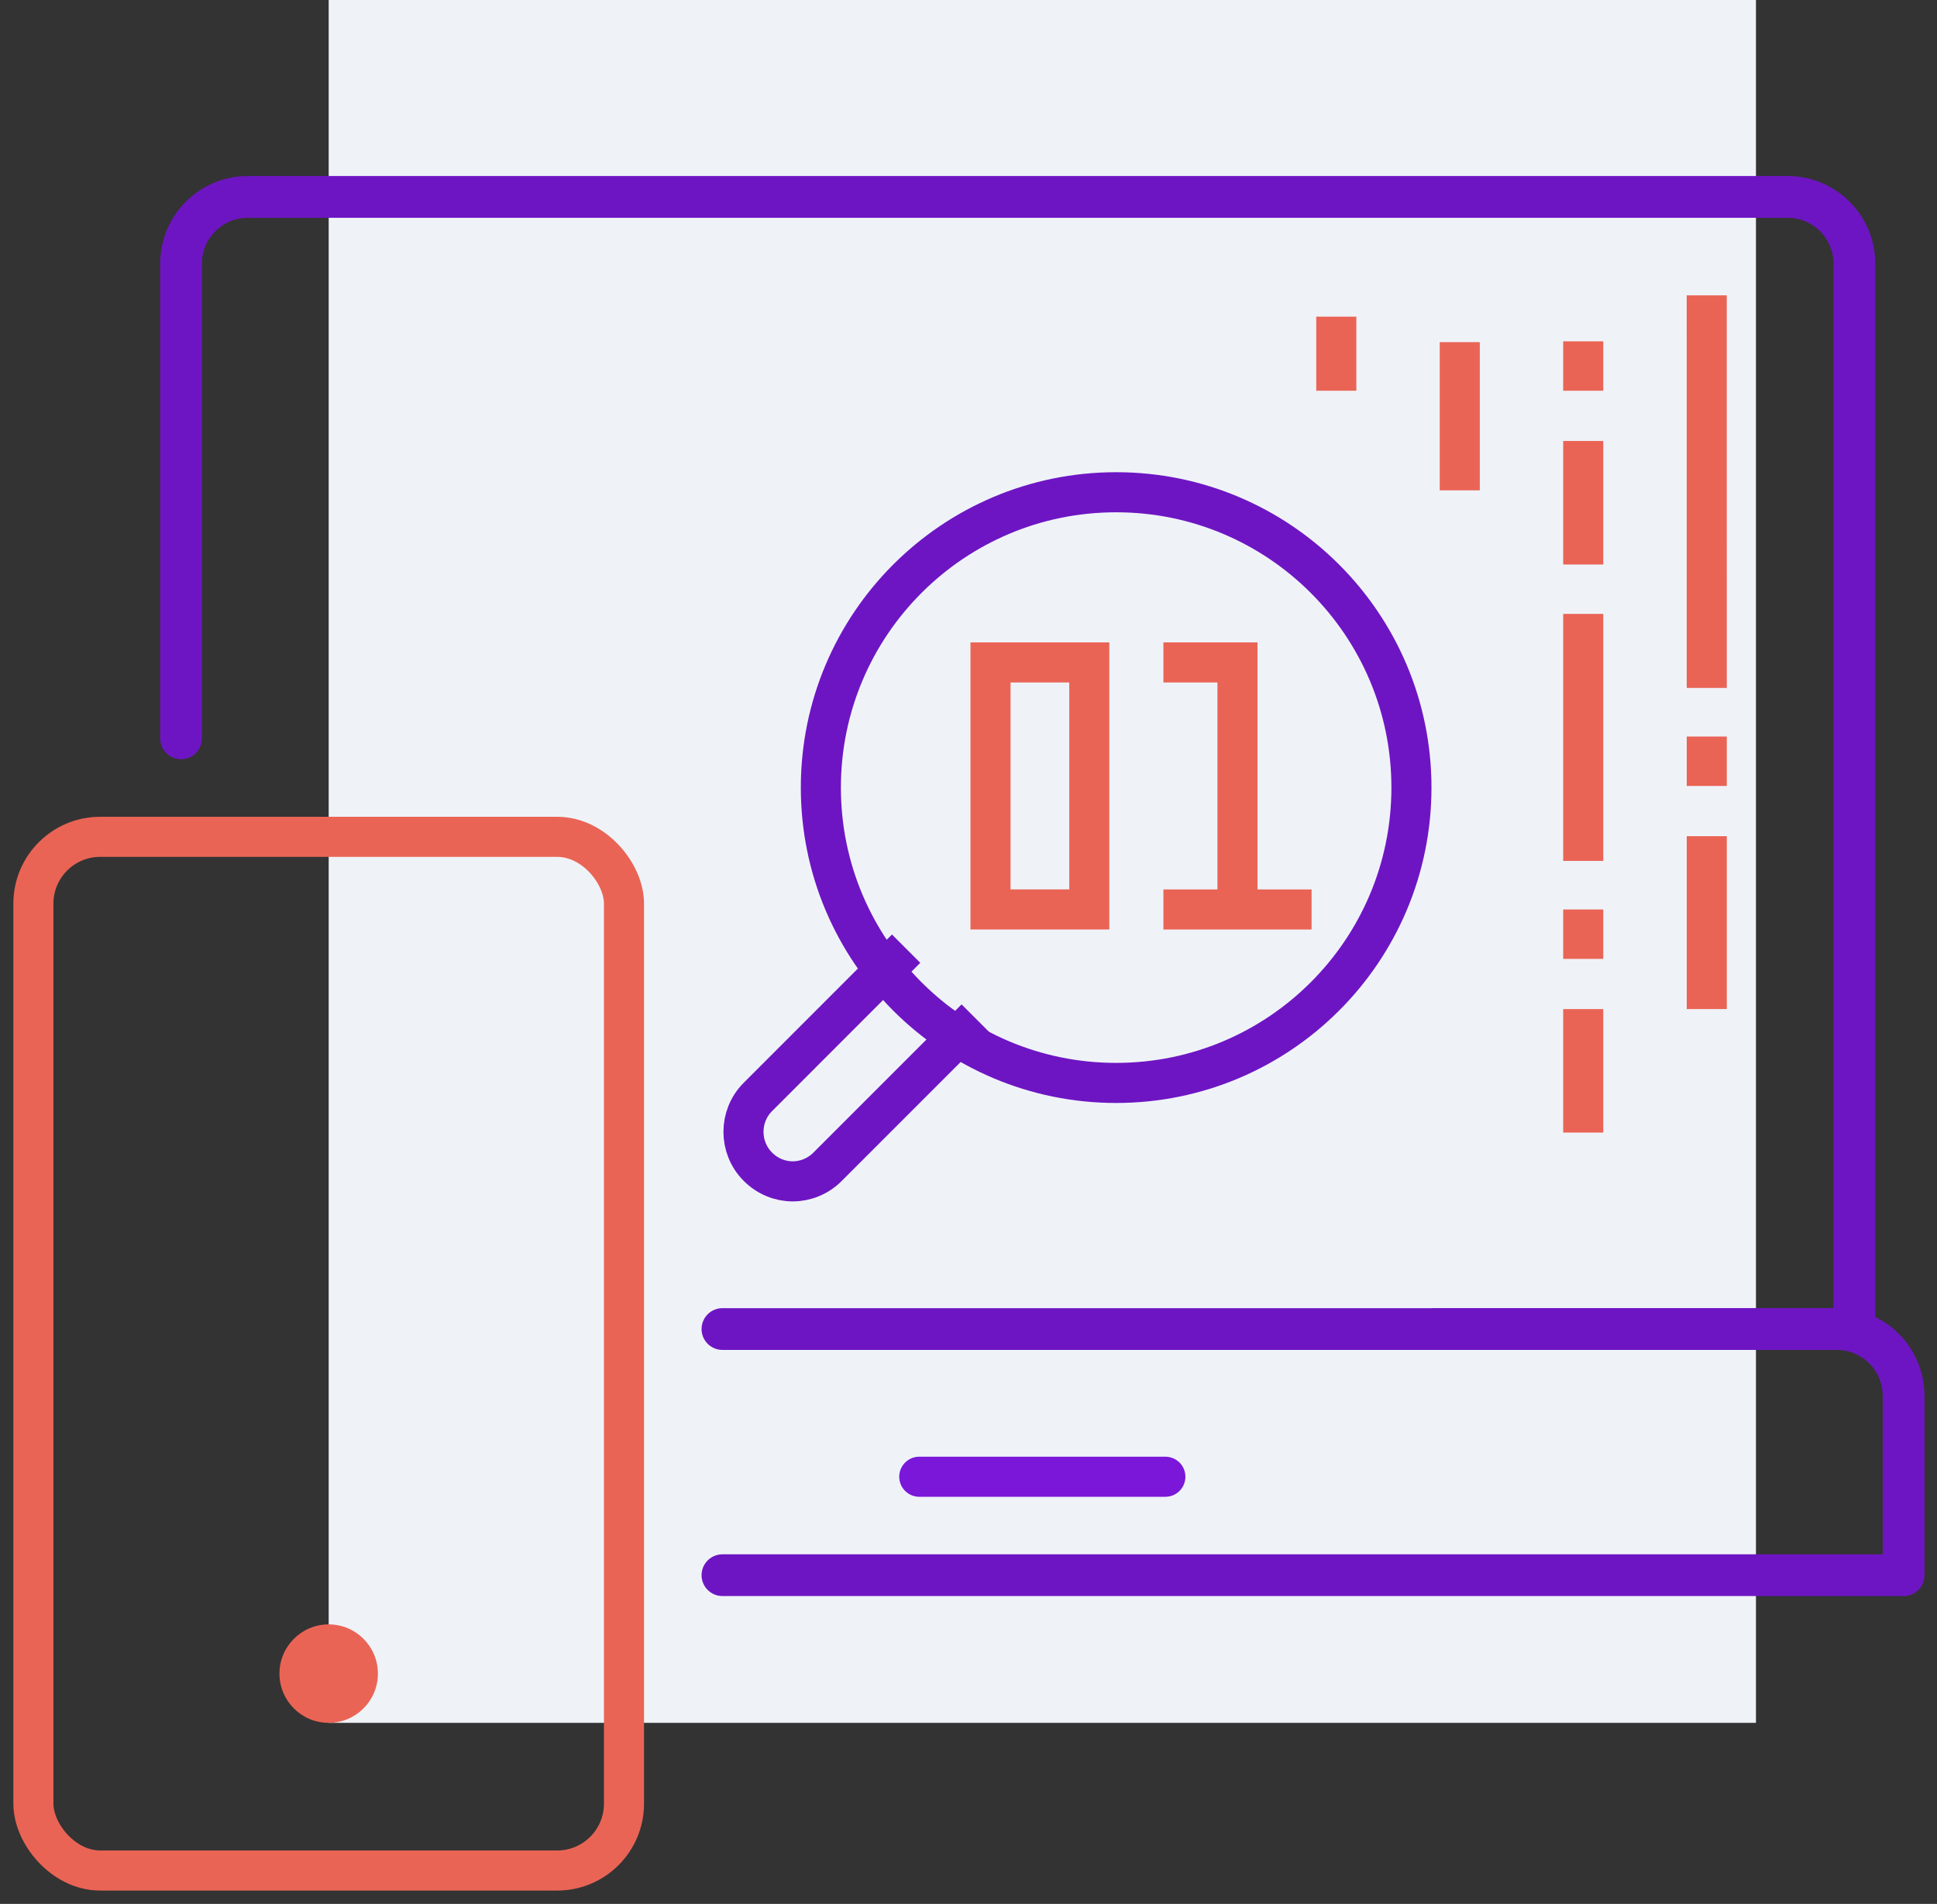 <svg viewBox="0 0 58 57" fill="none" xmlns="http://www.w3.org/2000/svg"><rect x="0" y="0" width="58" height="57" fill="#333333" stroke="none"/><rect x="52.579" width="51.579" height="42.737" transform="rotate(90 52.579 0)" fill="#EFF3F8"/><path d="M21.632 39.789L55 39.789C56.105 39.789 57 40.685 57 41.789L57 47.158L21.632 47.158" stroke="#6E15C3" stroke-width="1.25" stroke-linecap="round" stroke-linejoin="round"/><path d="M34.895 44.211H27.526" stroke="#7A17D9" stroke-width="1.2" stroke-miterlimit="10" stroke-linecap="round" stroke-linejoin="round"/><path d="M5.421 22.105L5.421 7.895C5.421 6.79 6.316 5.895 7.421 5.895L53.526 5.895C54.631 5.895 55.526 6.79 55.526 7.895L55.526 39.789L43 39.789" stroke="#6E15C3" stroke-width="1.25" stroke-linecap="round" stroke-linejoin="round"/><path d="M51.105 8.842L51.106 20.596" stroke="#EA6455" stroke-width="1.2" stroke-miterlimit="10"/><path d="M43.71 10.243V14.68" stroke="#EA6455" stroke-width="1.2" stroke-miterlimit="10"/><path d="M51.106 22.051V23.53" stroke="#EA6455" stroke-width="1.2" stroke-miterlimit="10"/><path d="M47.407 27.228V28.707" stroke="#EA6455" stroke-width="1.2" stroke-miterlimit="10"/><path d="M47.407 30.21V33.907" stroke="#EA6455" stroke-width="1.2" stroke-miterlimit="10"/><circle cx="9.842" cy="50.105" r="1.474" fill="#EA6455"/><rect x="1" y="25.053" width="17.684" height="30.947" rx="2" stroke="#EA6455" stroke-width="1.2"/><path d="M40.013 9.48V11.698" stroke="#EA6455" stroke-width="1.2" stroke-miterlimit="10"/><path d="M47.407 13.202V16.9" stroke="#EA6455" stroke-width="1.2" stroke-miterlimit="10"/><path d="M47.407 18.379V25.774" stroke="#EA6455" stroke-width="1.2" stroke-miterlimit="10"/><path d="M47.407 10.219V11.698" stroke="#EA6455" stroke-width="1.2" stroke-miterlimit="10"/><path d="M51.106 25.034V30.21" stroke="#EA6455" stroke-width="1.2" stroke-miterlimit="10"/><path d="M32.617 19.832H29.659V27.227H32.617V19.832Z" stroke="#EA6455" stroke-width="1.2" stroke-miterlimit="10"/><path d="M39.273 27.228H34.836" stroke="#EA6455" stroke-width="1.2" stroke-miterlimit="10"/><path d="M34.836 19.832H37.054V27.227" stroke="#EA6455" stroke-width="1.2" stroke-miterlimit="10"/><path d="M29.217 30.494L24.78 34.931C24.492 35.22 24.114 35.368 23.737 35.368C23.36 35.368 22.983 35.22 22.695 34.931C22.118 34.355 22.118 33.415 22.695 32.839L27.132 28.401" stroke="#6E15C3" stroke-width="1.2" stroke-miterlimit="10"/><path d="M33.421 32.421C38.304 32.421 42.263 28.462 42.263 23.579C42.263 18.696 38.304 14.737 33.421 14.737C28.538 14.737 24.579 18.696 24.579 23.579C24.579 28.462 28.538 32.421 33.421 32.421Z" stroke="#6E15C3" stroke-width="1.2" stroke-miterlimit="10"/></svg>